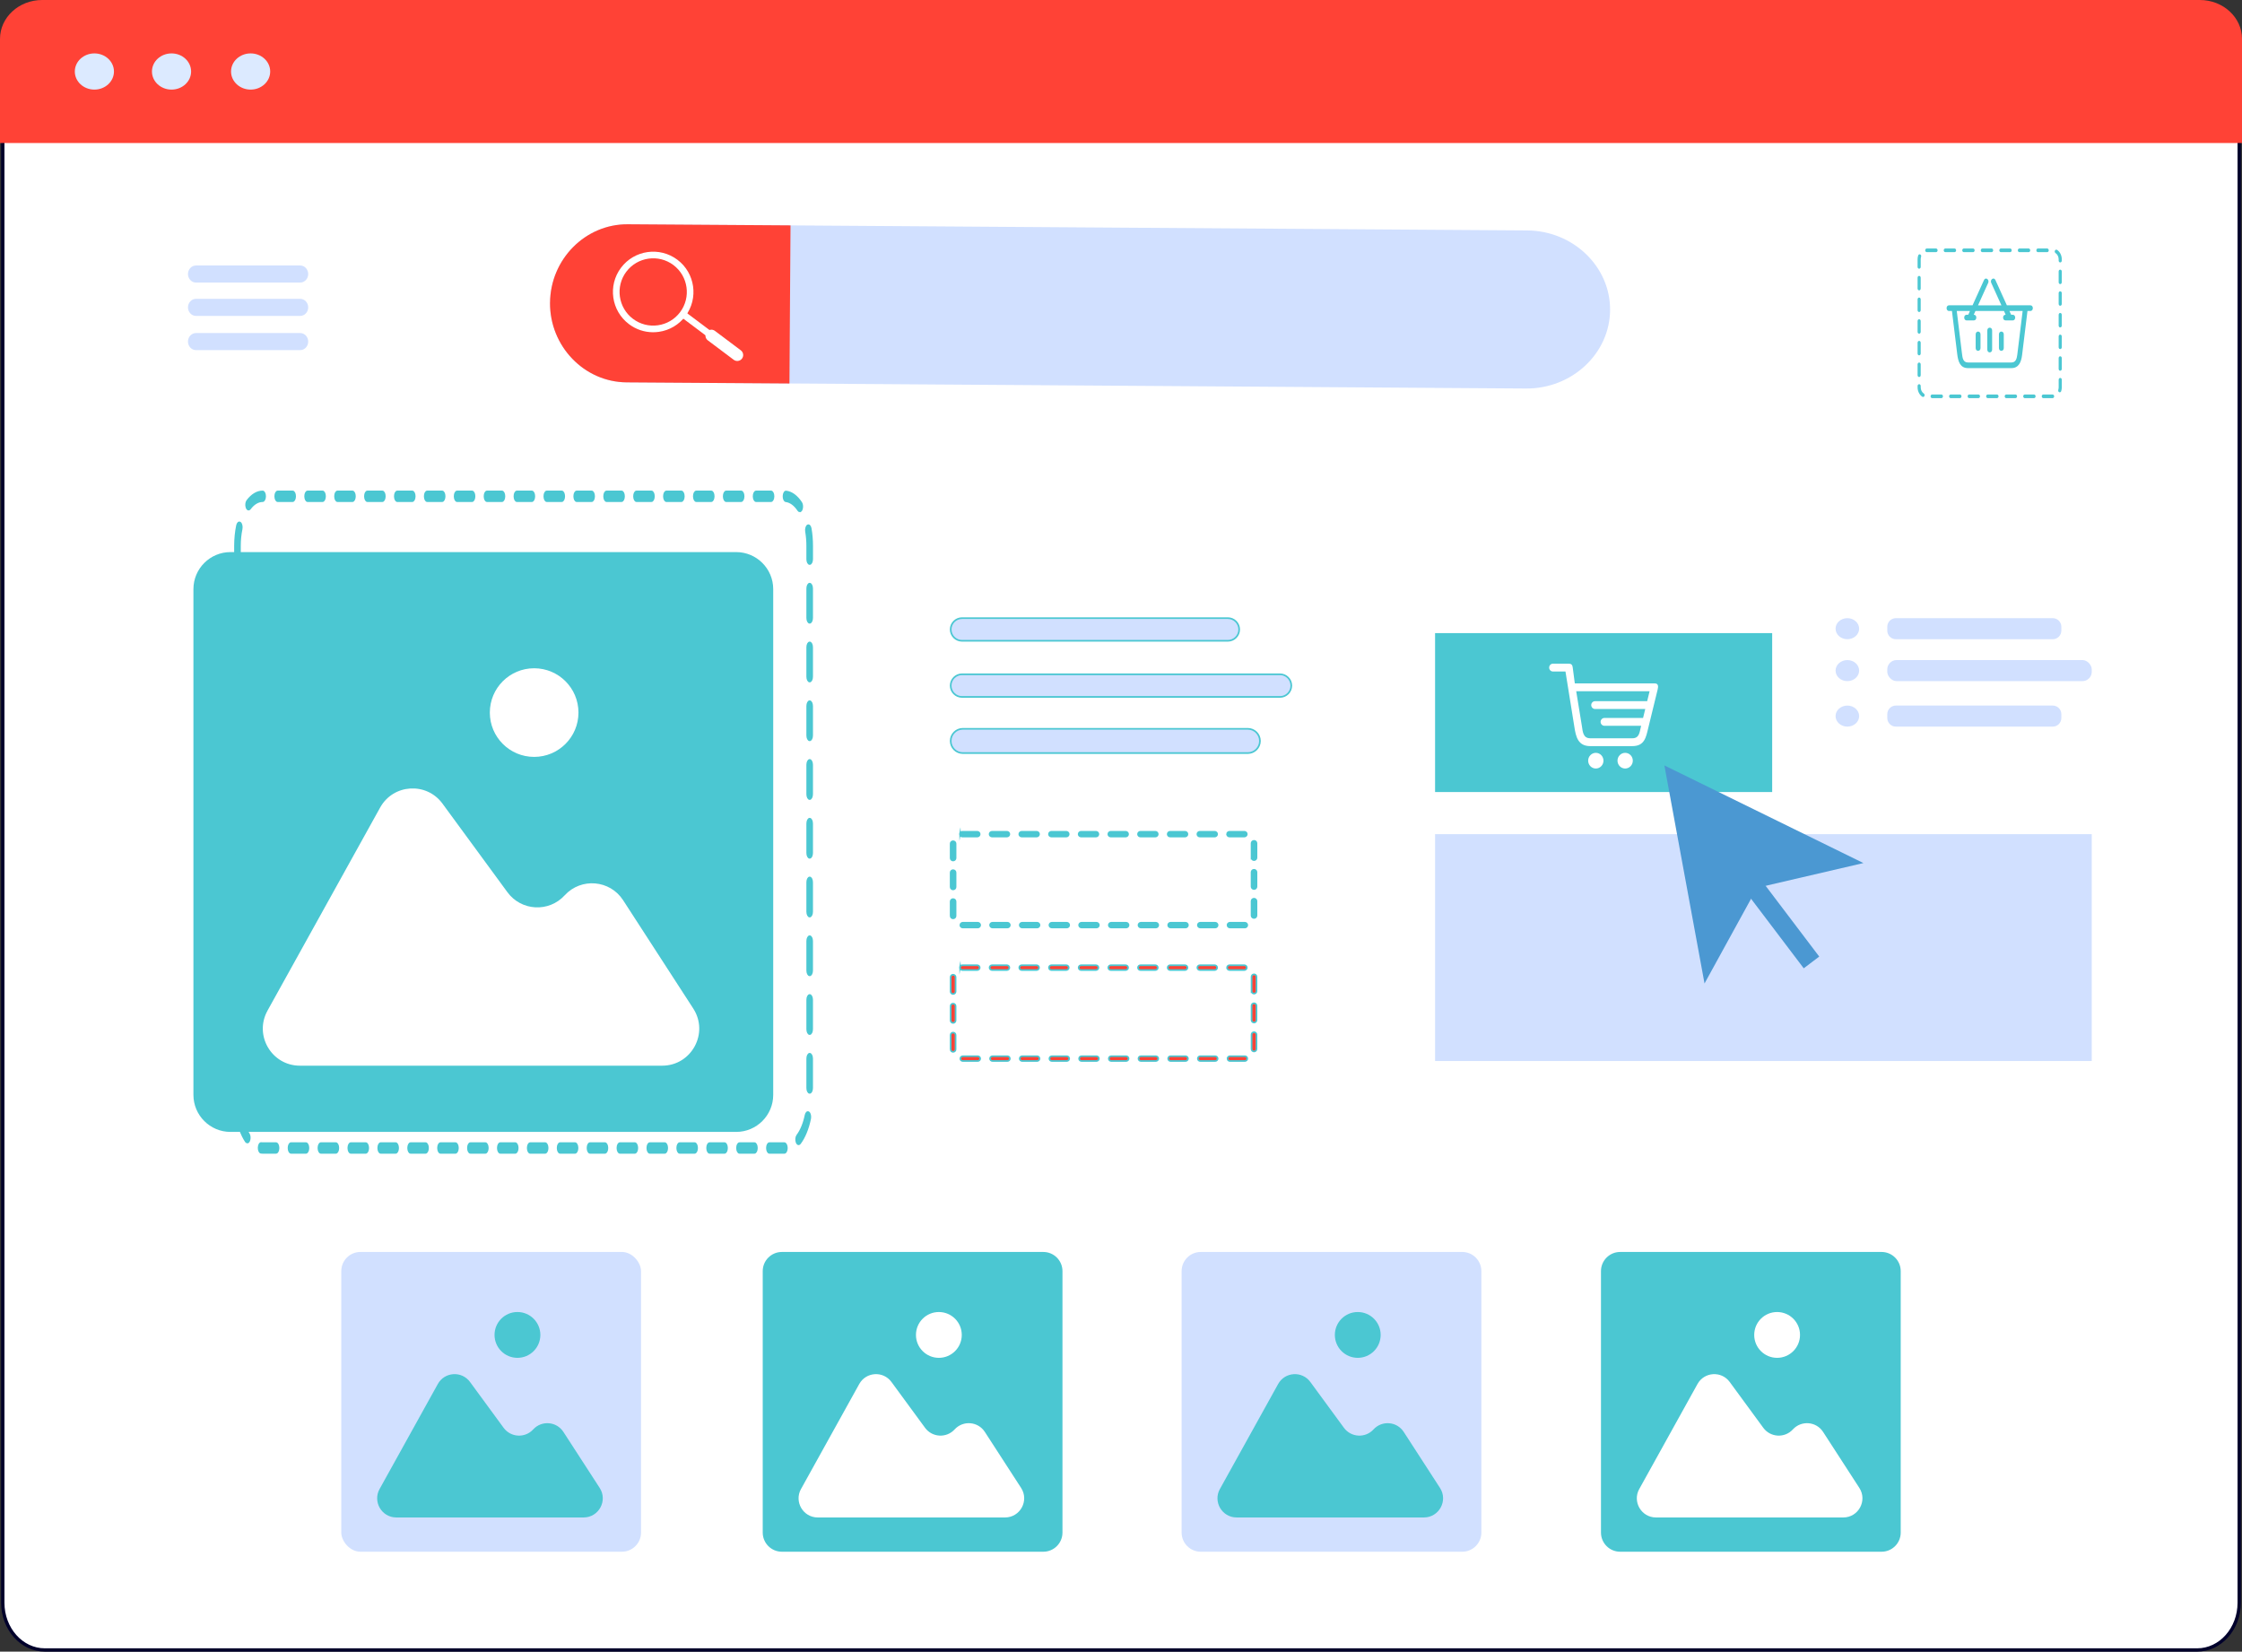 <svg xmlns="http://www.w3.org/2000/svg" id="Calque_2" data-name="Calque 2" viewBox="0 0 1352.77 996.5"><rect x="0" y="0" width="1352.77" height="996.5" fill="#333333" stroke="none"/><defs><style> .cls-1, .cls-2, .cls-3 { fill: #fff; } .cls-4 { fill: #4b98d2; } .cls-2 { stroke: #00002b; stroke-width: 2px; } .cls-2, .cls-5, .cls-6, .cls-7 { stroke-miterlimit: 10; } .cls-3, .cls-8 { fill-rule: evenodd; } .cls-5, .cls-9 { fill: #d1e0ff; } .cls-5, .cls-6, .cls-7 { stroke: #4bc7d2; } .cls-10 { fill: #dceaff; } .cls-6, .cls-11 { fill: #ff4236; } .cls-7, .cls-8, .cls-12 { fill: #4bc7d2; } </style></defs><g id="_Layer_" data-name="&amp;lt;Layer&amp;gt;"><path class="cls-2" d="m1351.09,66.88v900.1c0,15.75-11.37,28.52-25.38,28.52H27.06c-14.02,0-25.38-12.77-25.38-28.52V66.88c0-15.76,11.37-28.52,25.38-28.52h1298.65c14.02,0,25.38,12.76,25.38,28.52Z"></path><g><path class="cls-11" d="m1352.77,23.46v62.82H0V23.46C0,10.5,11.4,0,25.45,0h1301.88c14.05,0,25.45,10.5,25.45,23.46Z"></path><g><path class="cls-10" d="m45.14,43.14c0-6.03,5.29-10.92,11.81-10.92s11.81,4.89,11.81,10.92-5.29,10.92-11.81,10.92-11.81-4.89-11.81-10.92Z"></path><path class="cls-10" d="m91.69,43.14c0-6.03,5.29-10.92,11.81-10.92s11.81,4.89,11.81,10.92-5.29,10.92-11.81,10.92-11.81-4.89-11.81-10.92Z"></path><path class="cls-10" d="m139.41,43.14c0-6.03,5.29-10.92,11.81-10.92s11.81,4.89,11.81,10.92-5.29,10.92-11.81,10.92-11.81-4.89-11.81-10.92Z"></path></g></g><g><path class="cls-9" d="m331.87,182.69c-.09,13.12,5.07,25.07,13.46,33.78,8.38,8.71,19.99,14.14,32.8,14.23l542.67,3.71c27.7.19,50.51-21.12,50.69-47.35.09-13.12-5.49-25.08-14.56-33.78-9.06-8.71-21.62-14.16-35.47-14.25l-542.67-3.71c-25.62-.18-46.72,21.14-46.9,47.37Z"></path><path class="cls-11" d="m331.87,182.69c-.09,13.12,5.07,25.07,13.46,33.78,8.38,8.71,19.99,14.14,32.8,14.23l98.2.67.65-95.38-98.2-.67c-25.62-.18-46.72,21.14-46.9,47.37Z"></path><g><path class="cls-1" d="m379.53,195.58c-10.72-8.05-12.89-23.31-4.84-34.03,8.05-10.72,23.31-12.89,34.03-4.84h0c10.72,8.05,12.89,23.31,4.84,34.03-3.9,5.19-9.59,8.55-16.01,9.47-1.22.17-2.43.25-3.64.25-5.17-.04-10.17-1.71-14.38-4.87Zm26.79-35.67c-8.95-6.72-21.7-4.91-28.43,4.04-6.72,8.95-4.91,21.7,4.04,28.43,4.34,3.26,9.69,4.63,15.05,3.87,5.37-.76,10.12-3.57,13.38-7.91,6.72-8.95,4.91-21.7-4.04-28.43h0Z"></path><rect class="cls-1" x="423.22" y="182.91" width="4" height="33.17" transform="translate(840.09 -20.73) rotate(126.91)"></rect><path class="cls-1" d="m447.7,216.37h0c1.19-1.58.87-3.82-.71-5.01l-15.62-11.73c-1.58-1.19-3.82-.87-5,.71h0c-1.19,1.58-.87,3.82.71,5l15.62,11.73c1.58,1.19,3.82.87,5-.71Z"></path></g></g><g><path class="cls-9" d="m181.15,170.48h-62.92c-2.64,0-4.81-2.32-4.81-5.15h0c0-2.83,2.16-5.15,4.81-5.15h62.92c2.65,0,4.81,2.32,4.81,5.15h0c0,2.83-2.16,5.15-4.81,5.15Z"></path><path class="cls-9" d="m181.15,190.6h-62.92c-2.64,0-4.81-2.32-4.81-5.15h0c0-2.83,2.16-5.15,4.81-5.15h62.92c2.65,0,4.81,2.32,4.81,5.15h0c0,2.83-2.16,5.15-4.81,5.15Z"></path><path class="cls-9" d="m181.15,211.24h-62.92c-2.64,0-4.81-2.32-4.81-5.15h0c0-2.83,2.16-5.15,4.81-5.15h62.92c2.65,0,4.81,2.32,4.81,5.15h0c0,2.83-2.16,5.15-4.81,5.15Z"></path></g><g><path class="cls-12" d="m444.18,682.93H139.07c-12.35,0-22.36-10.01-22.36-22.36v-305.11c0-12.35,10.01-22.36,22.36-22.36h305.11c12.35,0,22.36,10.01,22.36,22.36v305.11c0,12.35-10.01,22.36-22.36,22.36Z"></path><g><path class="cls-1" d="m161.4,609.76l67.98-122.55c7.91-14.26,27.94-15.53,37.59-2.37l39.21,53.48c8.34,11.38,25.01,12.28,34.53,1.87h0c9.88-10.8,27.31-9.35,35.26,2.94l42.31,65.33c9.64,14.88-1.04,34.51-18.77,34.51h-218.55c-17.04,0-27.82-18.3-19.55-33.2Z"></path><path class="cls-1" d="m295.55,429.93c0-14.77,11.97-26.74,26.74-26.74,14.77,0,26.74,11.97,26.74,26.74,0,14.77-11.97,26.74-26.74,26.74-14.77,0-26.74-11.97-26.74-26.74Z"></path></g></g><rect class="cls-9" x="995.56" y="373.6" width="136.87" height="396.22" transform="translate(492.29 1635.71) rotate(-90)"></rect><g><g><rect class="cls-9" x="205.92" y="755.36" width="180.86" height="180.86" rx="11.56" ry="11.56"></rect><g><path class="cls-12" d="m229.03,898.39l35.14-63.36c4.09-7.38,14.45-8.03,19.43-1.23l20.27,27.65c4.31,5.88,12.93,6.35,17.85.97h0c5.11-5.58,14.12-4.83,18.23,1.52l21.88,33.77c4.98,7.69-.54,17.84-9.7,17.84h-112.99c-8.81,0-14.38-9.46-10.11-17.17Z"></path><path class="cls-12" d="m298.39,805.42c0-7.64,6.19-13.83,13.82-13.83s13.83,6.19,13.83,13.83-6.19,13.82-13.83,13.82-13.82-6.19-13.82-13.82Z"></path></g></g><g><path class="cls-12" d="m629.51,936.22h-157.74c-6.38,0-11.56-5.18-11.56-11.56v-157.74c0-6.38,5.18-11.56,11.56-11.56h157.74c6.38,0,11.56,5.18,11.56,11.56v157.74c0,6.38-5.18,11.56-11.56,11.56Z"></path><g><path class="cls-1" d="m483.31,898.39l35.14-63.36c4.09-7.37,14.45-8.03,19.43-1.23l20.27,27.65c4.31,5.88,12.93,6.35,17.85.97h0c5.11-5.58,14.12-4.83,18.23,1.52l21.87,33.77c4.98,7.69-.54,17.84-9.7,17.84h-112.99c-8.81,0-14.38-9.46-10.11-17.17Z"></path><path class="cls-1" d="m552.67,805.42c0-7.64,6.19-13.83,13.82-13.82,7.64,0,13.83,6.19,13.82,13.82,0,7.64-6.19,13.82-13.82,13.82-7.64,0-13.82-6.19-13.82-13.82Z"></path></g></g><g><path class="cls-9" d="m882.26,936.22h-157.74c-6.38,0-11.56-5.18-11.56-11.56v-157.74c0-6.38,5.18-11.56,11.56-11.56h157.74c6.38,0,11.56,5.18,11.56,11.56v157.74c0,6.38-5.18,11.56-11.56,11.56Z"></path><g><path class="cls-12" d="m736.06,898.39l35.14-63.36c4.09-7.37,14.45-8.03,19.43-1.23l20.27,27.65c4.31,5.88,12.93,6.35,17.85.97h0c5.11-5.58,14.12-4.83,18.23,1.52l21.87,33.77c4.98,7.69-.54,17.84-9.7,17.84h-112.99c-8.81,0-14.38-9.46-10.11-17.17Z"></path><path class="cls-12" d="m805.42,805.42c0-7.64,6.19-13.83,13.82-13.82,7.64,0,13.83,6.19,13.82,13.82,0,7.64-6.19,13.82-13.82,13.82-7.64,0-13.82-6.19-13.82-13.82Z"></path></g></g><g><path class="cls-12" d="m1135.29,936.22h-157.74c-6.38,0-11.56-5.18-11.56-11.56v-157.74c0-6.38,5.18-11.56,11.56-11.56h157.74c6.38,0,11.56,5.18,11.56,11.56v157.74c0,6.38-5.18,11.56-11.56,11.56Z"></path><g><path class="cls-1" d="m989.09,898.39l35.14-63.36c4.09-7.37,14.45-8.03,19.43-1.23l20.27,27.65c4.31,5.88,12.93,6.35,17.85.97h0c5.11-5.58,14.12-4.83,18.23,1.52l21.87,33.77c4.98,7.69-.54,17.84-9.7,17.84h-112.99c-8.81,0-14.38-9.46-10.11-17.17Z"></path><path class="cls-1" d="m1058.45,805.42c0-7.64,6.19-13.83,13.82-13.82,7.64,0,13.83,6.19,13.82,13.82,0,7.64-6.19,13.82-13.82,13.82-7.64,0-13.82-6.19-13.82-13.82Z"></path></g></g></g><path class="cls-7" d="m473.32,695.57h-9.08c-.82,0-1.49-1.31-1.49-2.94s.67-2.93,1.49-2.93h9.02c.82,0,1.52,1.31,1.52,2.93s-.64,2.94-1.46,2.94Zm-18.11,0h-9.02c-.82,0-1.49-1.31-1.49-2.94s.67-2.93,1.49-2.93h9.02c.82,0,1.49,1.31,1.49,2.93s-.67,2.94-1.49,2.94Zm-18.04,0h-9.02c-.82,0-1.49-1.31-1.49-2.94s.67-2.93,1.49-2.93h9.02c.82,0,1.49,1.31,1.49,2.93s-.67,2.94-1.49,2.94Zm-18.04,0h-9.02c-.82,0-1.49-1.31-1.49-2.94s.67-2.93,1.49-2.93h9.02c.82,0,1.49,1.31,1.49,2.93s-.67,2.94-1.49,2.94Zm-18.04,0h-9.02c-.82,0-1.49-1.31-1.49-2.94s.67-2.93,1.49-2.93h9.02c.82,0,1.49,1.31,1.49,2.93s-.67,2.94-1.49,2.94Zm-18.04,0h-9.02c-.82,0-1.49-1.31-1.49-2.94s.67-2.93,1.49-2.93h9.02c.82,0,1.49,1.31,1.49,2.93s-.67,2.94-1.49,2.94Zm-18.04,0h-9.02c-.82,0-1.49-1.31-1.49-2.94s.67-2.93,1.49-2.93h9.02c.82,0,1.49,1.31,1.49,2.93s-.67,2.94-1.49,2.94Zm-18.04,0h-9.02c-.82,0-1.49-1.31-1.49-2.94s.67-2.93,1.49-2.93h9.02c.82,0,1.49,1.31,1.49,2.93s-.67,2.94-1.49,2.94Zm-18.04,0h-9.02c-.82,0-1.49-1.31-1.49-2.94s.67-2.93,1.49-2.93h9.02c.82,0,1.49,1.31,1.49,2.93s-.67,2.94-1.49,2.94Zm-18.04,0h-9.02c-.82,0-1.49-1.31-1.49-2.94s.67-2.93,1.49-2.93h9.02c.82,0,1.49,1.31,1.49,2.93s-.67,2.94-1.49,2.94Zm-18.04,0h-9.02c-.82,0-1.49-1.31-1.49-2.94s.67-2.93,1.49-2.93h9.02c.82,0,1.49,1.31,1.49,2.93s-.67,2.94-1.49,2.94Zm-18.04,0h-9.02c-.82,0-1.49-1.31-1.49-2.94s.67-2.93,1.49-2.93h9.02c.82,0,1.49,1.31,1.49,2.93s-.67,2.94-1.49,2.94Zm-18.04,0h-9.02c-.82,0-1.49-1.31-1.49-2.94s.67-2.93,1.49-2.93h9.02c.82,0,1.49,1.31,1.49,2.93s-.67,2.94-1.49,2.94Zm-18.04,0h-9.02c-.82,0-1.49-1.31-1.49-2.94s.67-2.93,1.49-2.93h9.02c.82,0,1.49,1.31,1.49,2.93s-.67,2.94-1.49,2.94Zm-18.04,0h-9.02c-.82,0-1.49-1.31-1.49-2.94s.67-2.93,1.49-2.93h9.02c.82,0,1.49,1.31,1.49,2.93s-.67,2.94-1.49,2.94Zm-18.04,0h-9.02c-.82,0-1.49-1.31-1.49-2.94s.67-2.93,1.49-2.93h9.02c.82,0,1.49,1.31,1.49,2.93s-.67,2.94-1.49,2.94Zm-18.04,0h-9.02c-.82,0-1.49-1.31-1.49-2.94s.67-2.93,1.49-2.93h9.02c.82,0,1.49,1.31,1.49,2.93s-.67,2.94-1.49,2.94Zm-18.04,0h-8.04c-.36,0-.72-.02-1.07-.07-.82-.1-1.45-1.5-1.4-3.11.05-1.62.76-2.87,1.59-2.74.29.04.59.05.88.05h8.04c.82,0,1.49,1.31,1.49,2.93s-.67,2.94-1.49,2.94Zm315.3-5.16c-.48,0-.95-.45-1.24-1.28-.46-1.34-.29-3.17.4-4.08,2.27-3.04,4.02-7.28,5.04-12.26.31-1.5,1.18-2.22,1.94-1.63.76.61,1.13,2.32.83,3.82-1.25,6.07-3.37,11.23-6.13,14.92-.26.34-.55.51-.84.51Zm-332.64-1.06c-.32,0-.64-.2-.91-.61-2.65-4.01-4.61-9.41-5.66-15.62-.26-1.54.16-3.2.94-3.71.78-.51,1.63.32,1.89,1.85.87,5.1,2.48,9.53,4.65,12.83.65.99.77,2.83.27,4.11-.29.75-.74,1.14-1.18,1.14Zm339.32-29.98c-.82,0-1.49-1.31-1.49-2.93v-17.73c0-1.62.67-2.94,1.49-2.94s1.49,1.31,1.49,2.94v17.73c0,1.62-.67,2.93-1.49,2.93Zm-345.26-1.8c-.82,0-1.49-1.31-1.49-2.94v-17.73c0-1.62.67-2.93,1.49-2.93s1.49,1.31,1.49,2.93v17.73c0,1.62-.67,2.94-1.49,2.94Zm345.26-33.66c-.82,0-1.49-1.31-1.49-2.94v-17.73c0-1.62.67-2.93,1.49-2.93s1.49,1.31,1.49,2.93v17.73c0,1.62-.67,2.94-1.49,2.94Zm-345.26-1.8c-.82,0-1.49-1.31-1.49-2.93v-17.73c0-1.62.67-2.94,1.49-2.94s1.49,1.31,1.49,2.94v17.73c0,1.62-.67,2.93-1.49,2.93Zm345.26-33.65c-.82,0-1.49-1.31-1.49-2.93v-17.73c0-1.62.67-2.94,1.49-2.94s1.49,1.31,1.49,2.94v17.73c0,1.62-.67,2.93-1.49,2.93Zm-345.26-1.8c-.82,0-1.49-1.31-1.49-2.94v-17.73c0-1.62.67-2.93,1.49-2.93s1.49,1.31,1.49,2.93v17.73c0,1.62-.67,2.94-1.49,2.94Zm345.26-33.65c-.82,0-1.49-1.31-1.49-2.94v-17.73c0-1.62.67-2.93,1.49-2.93s1.49,1.31,1.49,2.93v17.73c0,1.62-.67,2.94-1.49,2.94Zm-345.26-1.8c-.82,0-1.49-1.31-1.49-2.93v-17.73c0-1.62.67-2.94,1.49-2.94s1.49,1.31,1.49,2.94v17.73c0,1.62-.67,2.93-1.49,2.93Zm345.26-33.65c-.82,0-1.49-1.31-1.49-2.93v-17.73c0-1.62.67-2.94,1.49-2.94s1.49,1.31,1.49,2.94v17.73c0,1.62-.67,2.93-1.49,2.93Zm-345.26-1.8c-.82,0-1.49-1.31-1.49-2.94v-17.73c0-1.62.67-2.93,1.49-2.93s1.49,1.31,1.49,2.93v17.73c0,1.62-.67,2.94-1.49,2.94Zm345.26-33.65c-.82,0-1.49-1.31-1.49-2.94v-17.73c0-1.62.67-2.94,1.49-2.94s1.49,1.31,1.49,2.94v17.73c0,1.62-.67,2.94-1.49,2.94Zm-345.26-1.8c-.82,0-1.49-1.31-1.49-2.93v-17.73c0-1.62.67-2.93,1.49-2.93s1.49,1.31,1.49,2.93v17.73c0,1.62-.67,2.93-1.49,2.93Zm345.26-33.65c-.82,0-1.49-1.31-1.49-2.93v-17.73c0-1.62.67-2.93,1.49-2.93s1.49,1.31,1.49,2.93v17.73c0,1.62-.67,2.93-1.49,2.93Zm-345.26-1.8c-.82,0-1.49-1.31-1.49-2.94v-17.73c0-1.62.67-2.94,1.49-2.94s1.49,1.31,1.49,2.94v17.73c0,1.62-.67,2.94-1.49,2.94Zm345.26-33.65c-.82,0-1.49-1.31-1.49-2.94v-17.73c0-1.62.67-2.93,1.49-2.93s1.49,1.31,1.49,2.93v17.73c0,1.62-.67,2.94-1.49,2.94Zm-345.26-1.8c-.82,0-1.49-1.31-1.49-2.94v-17.73c0-1.62.67-2.93,1.49-2.93s1.49,1.31,1.49,2.93v17.73c0,1.62-.67,2.94-1.49,2.94Zm345.26-33.65c-.82,0-1.49-1.31-1.49-2.94v-17.73c0-1.62.67-2.93,1.49-2.93s1.49,1.31,1.49,2.93v17.73c0,1.62-.67,2.94-1.49,2.94Zm-345.26-1.8c-.82,0-1.49-1.31-1.49-2.94v-17.73c0-1.62.67-2.93,1.49-2.93s1.49,1.31,1.49,2.93v17.73c0,1.62-.67,2.94-1.49,2.94Zm345.26-33.65c-.82,0-1.49-1.31-1.49-2.93v-8c0-2.95-.24-5.85-.71-8.62-.26-1.54.16-3.2.94-3.72.78-.52,1.63.31,1.89,1.85.58,3.37.87,6.9.87,10.49v8c0,1.62-.67,2.93-1.49,2.93Zm-345.26-1.8c-.82,0-1.49-1.31-1.49-2.94v-6.2c0-4.27.41-8.42,1.22-12.35.31-1.5,1.18-2.23,1.95-1.62.76.61,1.13,2.32.82,3.82-.66,3.22-1,6.64-1,10.14v6.2c0,1.62-.67,2.94-1.49,2.94Zm339.29-29.96c-.32,0-.64-.2-.91-.61-2.17-3.28-4.77-5.19-7.5-5.52-.82-.1-1.45-1.49-1.4-3.11.05-1.62.77-2.87,1.58-2.75,3.33.4,6.49,2.73,9.14,6.72.65.99.78,2.83.28,4.12-.29.75-.74,1.15-1.19,1.15Zm-332.58-1.05c-.48,0-.95-.45-1.24-1.29-.46-1.34-.28-3.17.4-4.07,2.76-3.67,5.99-5.62,9.33-5.63h0c.82,0,1.49,1.31,1.49,2.93,0,1.62-.67,2.94-1.49,2.94-2.75.01-5.4,1.61-7.66,4.62-.26.34-.55.5-.84.5Zm315.24-5.12h-9.02c-.82,0-1.49-1.31-1.49-2.94s.67-2.93,1.49-2.93h9.02c.82,0,1.49,1.31,1.49,2.93s-.67,2.94-1.49,2.94Zm-18.04,0h-9.02c-.82,0-1.49-1.31-1.49-2.94s.67-2.93,1.49-2.93h9.02c.82,0,1.49,1.31,1.49,2.93s-.67,2.94-1.49,2.94Zm-18.04,0h-9.02c-.82,0-1.49-1.31-1.49-2.94s.67-2.93,1.49-2.93h9.02c.82,0,1.49,1.31,1.49,2.93s-.67,2.94-1.49,2.94Zm-18.04,0h-9.02c-.82,0-1.49-1.31-1.49-2.94s.67-2.93,1.49-2.93h9.02c.82,0,1.49,1.31,1.49,2.93s-.67,2.94-1.49,2.94Zm-18.04,0h-9.02c-.82,0-1.49-1.31-1.49-2.94s.67-2.93,1.49-2.93h9.02c.82,0,1.49,1.31,1.49,2.93s-.67,2.94-1.49,2.94Zm-18.04,0h-9.02c-.82,0-1.49-1.31-1.49-2.94s.67-2.93,1.49-2.93h9.02c.82,0,1.49,1.31,1.49,2.93s-.67,2.94-1.49,2.94Zm-18.04,0h-9.02c-.82,0-1.49-1.31-1.49-2.94s.67-2.93,1.49-2.93h9.02c.82,0,1.49,1.31,1.49,2.93s-.67,2.94-1.49,2.94Zm-18.04,0h-9.02c-.82,0-1.49-1.31-1.49-2.94s.67-2.93,1.49-2.93h9.02c.82,0,1.49,1.31,1.49,2.93s-.67,2.94-1.49,2.94Zm-18.04,0h-9.02c-.82,0-1.49-1.31-1.49-2.94s.67-2.93,1.49-2.93h9.02c.82,0,1.49,1.31,1.49,2.93s-.67,2.94-1.49,2.94Zm-18.04,0h-9.02c-.82,0-1.49-1.31-1.49-2.94s.67-2.93,1.49-2.93h9.02c.82,0,1.49,1.31,1.49,2.93s-.67,2.94-1.49,2.94Zm-18.04,0h-9.02c-.82,0-1.49-1.31-1.49-2.94s.67-2.93,1.49-2.93h9.02c.82,0,1.49,1.31,1.49,2.93s-.67,2.94-1.49,2.94Zm-18.04,0h-9.02c-.82,0-1.49-1.31-1.49-2.94s.67-2.93,1.49-2.93h9.02c.82,0,1.49,1.31,1.49,2.93s-.67,2.94-1.49,2.94Zm-18.04,0h-9.02c-.82,0-1.49-1.31-1.49-2.94s.67-2.93,1.49-2.93h9.02c.82,0,1.49,1.31,1.49,2.93s-.67,2.94-1.49,2.94Zm-18.04,0h-9.02c-.82,0-1.49-1.31-1.49-2.94s.67-2.93,1.49-2.93h9.02c.82,0,1.49,1.31,1.49,2.93s-.67,2.94-1.49,2.94Zm-18.04,0h-9.02c-.82,0-1.49-1.31-1.49-2.94s.67-2.93,1.49-2.93h9.02c.82,0,1.49,1.31,1.49,2.93s-.67,2.94-1.49,2.94Zm-18.04,0h-9.02c-.82,0-1.49-1.31-1.49-2.94s.67-2.93,1.49-2.93h9.02c.82,0,1.49,1.31,1.49,2.93s-.67,2.94-1.49,2.94Zm-18.04,0h-9.02c-.82,0-1.49-1.31-1.49-2.94s.67-2.93,1.49-2.93h9.02c.82,0,1.49,1.31,1.49,2.93s-.67,2.94-1.49,2.94Z"></path><path class="cls-5" d="m580.45,386.61h160.42c3.76,0,6.83-3.07,6.83-6.83h0c0-3.76-3.07-6.83-6.83-6.83h-160.42c-3.76,0-6.83,3.07-6.83,6.83h0c0,3.75,3.07,6.83,6.83,6.83Z"></path><path class="cls-5" d="m580.94,454.36h171.96c4.03,0,7.32-3.29,7.32-7.32h0c0-4.03-3.29-7.32-7.32-7.32h-171.96c-4.03,0-7.32,3.29-7.32,7.32h0c0,4.03,3.29,7.32,7.32,7.32Z"></path><path class="cls-5" d="m580.45,420.49h191.87c3.76,0,6.83-3.07,6.83-6.83h0c0-3.76-3.07-6.83-6.83-6.83h-191.87c-3.76,0-6.83,3.07-6.83,6.83h0c0,3.76,3.07,6.83,6.83,6.83Z"></path><path class="cls-7" d="m579.45,558.16c0-.8.7-1.44,1.52-1.44h8.96c.82,0,1.48.65,1.48,1.44s-.66,1.44-1.48,1.44h-9.02c-.82,0-1.45-.65-1.45-1.44Zm17.94,0c0-.8.66-1.44,1.48-1.44h8.96c.82,0,1.48.65,1.48,1.44s-.66,1.44-1.48,1.44h-8.96c-.82,0-1.48-.65-1.48-1.44Zm17.91,0c0-.8.66-1.44,1.48-1.44h8.96c.82,0,1.48.65,1.48,1.44s-.66,1.44-1.48,1.44h-8.96c-.82,0-1.48-.65-1.48-1.44Zm17.91,0c0-.8.66-1.44,1.48-1.44h8.96c.82,0,1.48.65,1.48,1.44s-.66,1.44-1.48,1.44h-8.96c-.82,0-1.48-.65-1.48-1.44Zm17.91,0c0-.8.66-1.44,1.48-1.44h8.96c.82,0,1.48.65,1.48,1.44s-.66,1.44-1.48,1.44h-8.96c-.82,0-1.48-.65-1.48-1.44Zm17.91,0c0-.8.66-1.44,1.48-1.44h8.96c.82,0,1.48.65,1.48,1.44s-.66,1.44-1.48,1.44h-8.96c-.82,0-1.48-.65-1.48-1.44Zm17.91,0c0-.8.66-1.44,1.48-1.44h8.96c.82,0,1.48.65,1.48,1.44s-.66,1.44-1.48,1.44h-8.96c-.82,0-1.48-.65-1.48-1.44Zm17.91,0c0-.8.66-1.44,1.48-1.44h8.96c.82,0,1.48.65,1.48,1.44s-.66,1.44-1.48,1.44h-8.96c-.82,0-1.48-.65-1.48-1.44Zm17.91,0c0-.8.66-1.44,1.48-1.44h8.96c.82,0,1.48.65,1.48,1.44s-.66,1.44-1.48,1.44h-8.96c-.82,0-1.48-.65-1.48-1.44Zm17.91,0c0-.8.66-1.44,1.48-1.44h8.65c.08,0,.16,0,.23,0,.85-.02,1.51.58,1.55,1.37.04.8-.59,1.47-1.41,1.51-.13,0-.25,0-.38,0h-8.65c-.82,0-1.48-.65-1.48-1.44Zm-167.06-5.48v-8.77c0-.8.66-1.44,1.48-1.44s1.48.65,1.48,1.44v8.54s0,.14,0,.14c.03.8-.62,1.46-1.43,1.49h-.05c-.8,0-1.46-.62-1.48-1.4Zm181.57-.28v-8.73c0-.8.66-1.44,1.48-1.44s1.48.65,1.48,1.44v8.73c0,.8-.66,1.44-1.48,1.44s-1.48-.65-1.48-1.44Zm-181.57-17.22v-8.73c0-.8.66-1.44,1.48-1.44s1.48.65,1.48,1.44v8.73c0,.8-.66,1.44-1.48,1.44s-1.48-.65-1.48-1.44Zm181.57-.23v-8.73c0-.8.66-1.44,1.48-1.44s1.48.65,1.48,1.44v8.73c0,.8-.66,1.44-1.48,1.44s-1.48-.65-1.48-1.44Zm-181.57-17.22v-8.73c0-.8.66-1.44,1.48-1.44s1.48.65,1.48,1.44v8.73c0,.8-.66,1.44-1.48,1.44s-1.48-.65-1.48-1.44Zm181.57-.23v-8.51s0-.16,0-.16c-.03-.8.6-1.47,1.42-1.5.85-.04,1.51.59,1.54,1.38,0,.09,0,.18,0,.28v8.51c0,.8-.66,1.44-1.48,1.44s-1.48-.65-1.48-1.44Zm-175.98-14.15c-.04-.8.6-1.47,1.42-1.51.11,0,.23,0,.34,0h8.68c.82,0,1.48.65,1.48,1.44,0,.8-.66,1.44-1.48,1.44h-8.68s-.21,0-.21,0c-.02,0-.04,0-.07,0-.79,0-1.45-.61-1.48-1.38Zm17.91-.07c0-.8.66-1.44,1.48-1.44h8.96c.82,0,1.48.65,1.48,1.44s-.66,1.44-1.48,1.44h-8.96c-.82,0-1.48-.65-1.48-1.44Zm17.91,0c0-.8.66-1.44,1.48-1.44h8.96c.82,0,1.48.65,1.48,1.44s-.66,1.44-1.48,1.44h-8.96c-.82,0-1.48-.65-1.48-1.44Zm17.91,0c0-.8.66-1.44,1.48-1.44h8.96c.82,0,1.48.65,1.48,1.44s-.66,1.44-1.48,1.44h-8.96c-.82,0-1.48-.65-1.48-1.44Zm17.91,0c0-.8.66-1.44,1.48-1.44h8.96c.82,0,1.48.65,1.48,1.44s-.66,1.44-1.48,1.44h-8.96c-.82,0-1.48-.65-1.48-1.44Zm17.91,0c0-.8.66-1.44,1.48-1.44h8.96c.82,0,1.48.65,1.48,1.44s-.66,1.44-1.48,1.44h-8.96c-.82,0-1.48-.65-1.48-1.44Zm17.91,0c0-.8.66-1.44,1.48-1.44h8.96c.82,0,1.48.65,1.48,1.44s-.66,1.44-1.48,1.44h-8.96c-.82,0-1.48-.65-1.48-1.44Zm17.91,0c0-.8.66-1.44,1.48-1.44h8.96c.82,0,1.48.65,1.48,1.44s-.66,1.44-1.48,1.44h-8.96c-.82,0-1.48-.65-1.48-1.44Zm17.91,0c0-.8.66-1.44,1.48-1.44h8.96c.82,0,1.48.65,1.48,1.44s-.66,1.44-1.48,1.44h-8.96c-.82,0-1.48-.65-1.48-1.44Zm17.91,0c0-.8.66-1.44,1.48-1.44h8.96c.82,0,1.47.65,1.47,1.44s-.68,1.44-1.5,1.44h-8.92c-.82,0-1.48-.65-1.48-1.44Z"></path><path class="cls-6" d="m579.45,638.7c0-.8.7-1.44,1.52-1.44h8.96c.82,0,1.48.65,1.48,1.44,0,.8-.66,1.44-1.48,1.44h-9.02c-.82,0-1.45-.65-1.45-1.44Zm17.94,0c0-.8.66-1.44,1.48-1.44h8.96c.82,0,1.48.65,1.48,1.44s-.66,1.44-1.48,1.44h-8.96c-.82,0-1.48-.65-1.48-1.44Zm17.91,0c0-.8.66-1.44,1.48-1.44h8.96c.82,0,1.48.65,1.48,1.44,0,.8-.66,1.44-1.48,1.44h-8.96c-.82,0-1.48-.65-1.48-1.44Zm17.91,0c0-.8.66-1.44,1.48-1.44h8.96c.82,0,1.48.65,1.48,1.44s-.66,1.44-1.48,1.44h-8.96c-.82,0-1.48-.65-1.48-1.44Zm17.91,0c0-.8.66-1.44,1.48-1.44h8.96c.82,0,1.48.65,1.48,1.44s-.66,1.44-1.48,1.44h-8.96c-.82,0-1.48-.65-1.48-1.44Zm17.91,0c0-.8.66-1.44,1.48-1.44h8.96c.82,0,1.48.65,1.48,1.44s-.66,1.44-1.48,1.44h-8.96c-.82,0-1.48-.65-1.48-1.44Zm17.91,0c0-.8.66-1.44,1.48-1.44h8.96c.82,0,1.48.65,1.48,1.44s-.66,1.44-1.48,1.44h-8.96c-.82,0-1.48-.65-1.48-1.44Zm17.91,0c0-.8.66-1.44,1.48-1.44h8.96c.82,0,1.48.65,1.48,1.44s-.66,1.44-1.48,1.44h-8.96c-.82,0-1.48-.65-1.48-1.44Zm17.91,0c0-.8.66-1.44,1.48-1.44h8.96c.82,0,1.48.65,1.48,1.44s-.66,1.44-1.48,1.44h-8.96c-.82,0-1.48-.65-1.48-1.44Zm17.91,0c0-.8.66-1.44,1.48-1.44h8.65c.08,0,.16,0,.23,0,.85-.05,1.51.58,1.55,1.37.04.8-.59,1.47-1.41,1.51-.13,0-.25,0-.38,0h-8.65c-.82,0-1.48-.65-1.48-1.44Zm-167.06-5.48v-8.77c0-.8.66-1.44,1.48-1.44s1.48.65,1.48,1.44v8.54s0,.14,0,.14c.03.8-.62,1.46-1.43,1.49h-.05c-.8,0-1.46-.62-1.48-1.4Zm181.57-.28v-8.73c0-.8.66-1.44,1.48-1.44s1.48.65,1.48,1.44v8.73c0,.8-.66,1.44-1.48,1.44s-1.48-.65-1.48-1.44Zm-181.57-17.22v-8.73c0-.8.66-1.44,1.48-1.44s1.48.65,1.48,1.44v8.73c0,.8-.66,1.44-1.48,1.44s-1.48-.65-1.48-1.44Zm181.57-.23v-8.73c0-.8.66-1.44,1.48-1.44s1.48.65,1.48,1.44v8.73c0,.8-.66,1.44-1.48,1.44s-1.48-.65-1.48-1.44Zm-181.57-17.22v-8.73c0-.8.66-1.44,1.48-1.44s1.48.65,1.48,1.44v8.73c0,.8-.66,1.44-1.48,1.44s-1.48-.65-1.48-1.44Zm181.57-.23v-8.51s0-.16,0-.16c-.03-.8.6-1.47,1.42-1.5.85-.04,1.51.59,1.54,1.38,0,.09,0,.18,0,.28v8.51c0,.8-.66,1.44-1.48,1.44s-1.48-.65-1.48-1.44Zm-175.98-14.15c-.04-.8.6-1.47,1.42-1.51.11,0,.23,0,.34,0h8.68c.82,0,1.48.65,1.48,1.44s-.66,1.44-1.48,1.44h-8.68s-.21,0-.21,0c-.02,0-.04,0-.07,0-.79,0-1.45-.61-1.48-1.38Zm17.91-.07c0-.8.66-1.44,1.48-1.44h8.96c.82,0,1.48.65,1.48,1.44s-.66,1.44-1.48,1.44h-8.96c-.82,0-1.48-.65-1.48-1.44Zm17.91,0c0-.8.66-1.44,1.48-1.44h8.96c.82,0,1.48.65,1.48,1.44s-.66,1.44-1.48,1.44h-8.96c-.82,0-1.48-.65-1.48-1.44Zm17.91,0c0-.8.66-1.44,1.48-1.44h8.96c.82,0,1.48.65,1.48,1.44s-.66,1.44-1.48,1.44h-8.96c-.82,0-1.48-.65-1.48-1.44Zm17.91,0c0-.8.66-1.44,1.48-1.44h8.96c.82,0,1.48.65,1.48,1.44s-.66,1.44-1.48,1.44h-8.96c-.82,0-1.48-.65-1.48-1.44Zm17.91,0c0-.8.66-1.44,1.48-1.44h8.96c.82,0,1.48.65,1.48,1.44s-.66,1.44-1.48,1.44h-8.96c-.82,0-1.48-.65-1.48-1.44Zm17.91,0c0-.8.66-1.44,1.48-1.44h8.96c.82,0,1.48.65,1.48,1.44,0,.8-.66,1.44-1.48,1.44h-8.96c-.82,0-1.48-.65-1.48-1.44Zm17.91,0c0-.8.66-1.44,1.48-1.44h8.96c.82,0,1.48.65,1.48,1.44s-.66,1.44-1.48,1.44h-8.96c-.82,0-1.48-.65-1.48-1.44Zm17.91,0c0-.8.66-1.44,1.48-1.44h8.96c.82,0,1.48.65,1.48,1.44s-.66,1.44-1.48,1.44h-8.96c-.82,0-1.48-.65-1.48-1.44Zm17.91,0c0-.8.66-1.44,1.48-1.44h8.96c.82,0,1.47.65,1.47,1.44s-.68,1.44-1.5,1.44h-8.92c-.82,0-1.48-.65-1.48-1.44Z"></path><path class="cls-12" d="m1238.5,240.21h-5.62c-.52,0-.94-.49-.94-1.1s.42-1.1.94-1.1h5.59c.52,0,.96.49.96,1.1s-.41,1.1-.93,1.1Zm-11.21,0h-5.59c-.52,0-.94-.49-.94-1.1s.42-1.1.94-1.1h5.59c.52,0,.94.49.94,1.1s-.42,1.1-.94,1.1Zm-11.18,0h-5.59c-.52,0-.94-.49-.94-1.1s.42-1.1.94-1.1h5.59c.52,0,.94.49.94,1.1s-.42,1.1-.94,1.1Zm-11.18,0h-5.59c-.52,0-.94-.49-.94-1.1s.42-1.1.94-1.1h5.59c.52,0,.94.49.94,1.1s-.42,1.1-.94,1.1Zm-11.18,0h-5.59c-.52,0-.94-.49-.94-1.1s.42-1.1.94-1.1h5.59c.52,0,.94.49.94,1.1s-.42,1.1-.94,1.1Zm-11.18,0h-5.59c-.52,0-.94-.49-.94-1.1s.42-1.1.94-1.1h5.59c.52,0,.94.49.94,1.1s-.42,1.1-.94,1.1Zm-11.18,0h-5.59c-.52,0-.94-.49-.94-1.1s.42-1.1.94-1.1h5.59c.52,0,.94.49.94,1.1s-.42,1.1-.94,1.1Zm-11.07-.7c-.16,0-.32-.05-.46-.14-1.75-1.16-2.83-3.34-2.83-5.68v-.8c0-.61.42-1.1.94-1.1s.94.49.94,1.1v.8c0,1.55.72,3,1.88,3.76.45.3.61.97.36,1.5-.17.36-.49.56-.82.56Zm82.47-2.81c-.11,0-.22-.02-.33-.07-.49-.21-.73-.85-.55-1.42.16-.49.24-1,.24-1.52v-4.58c0-.61.42-1.1.94-1.1s.94.49.94,1.1v4.58c0,.79-.12,1.56-.36,2.3-.14.44-.5.71-.88.71Zm-84.83-9.24c-.52,0-.94-.49-.94-1.1v-6.53c0-.61.42-1.1.94-1.1s.94.49.94,1.1v6.53c0,.61-.42,1.1-.94,1.1Zm85.12-3.78c-.52,0-.94-.49-.94-1.1v-6.53c0-.61.42-1.1.94-1.1s.94.49.94,1.1v6.53c0,.61-.42,1.1-.94,1.1Zm-85.12-9.29c-.52,0-.94-.49-.94-1.1v-6.53c0-.61.42-1.1.94-1.1s.94.49.94,1.1v6.53c0,.61-.42,1.1-.94,1.1Zm85.12-3.78c-.52,0-.94-.49-.94-1.1v-6.53c0-.61.42-1.1.94-1.1s.94.49.94,1.1v6.53c0,.61-.42,1.1-.94,1.1Zm-85.12-9.29c-.52,0-.94-.49-.94-1.1v-6.53c0-.61.42-1.1.94-1.1s.94.49.94,1.1v6.53c0,.61-.42,1.1-.94,1.1Zm85.12-3.78c-.52,0-.94-.49-.94-1.1v-6.53c0-.61.42-1.1.94-1.1s.94.49.94,1.1v6.53c0,.61-.42,1.1-.94,1.1Zm-85.12-9.29c-.52,0-.94-.49-.94-1.1v-6.53c0-.61.42-1.1.94-1.1s.94.49.94,1.1v6.53c0,.61-.42,1.1-.94,1.1Zm85.12-3.78c-.52,0-.94-.49-.94-1.1v-6.53c0-.61.42-1.1.94-1.1s.94.49.94,1.1v6.53c0,.61-.42,1.1-.94,1.1Zm-85.12-9.29c-.52,0-.94-.49-.94-1.1v-6.53c0-.61.42-1.1.94-1.1s.94.49.94,1.1v6.53c0,.61-.42,1.1-.94,1.1Zm85.12-3.78c-.52,0-.94-.49-.94-1.1v-6.53c0-.61.42-1.1.94-1.1s.94.49.94,1.1v6.53c0,.61-.42,1.1-.94,1.1Zm-85.12-9.29c-.52,0-.94-.49-.94-1.1v-4.56c0-.8.12-1.58.36-2.32.19-.57.73-.86,1.22-.64.49.22.73.85.55,1.42-.16.49-.24,1.01-.24,1.54v4.56c0,.61-.42,1.1-.94,1.1Zm85.12-3.78c-.52,0-.94-.49-.94-1.1v-.78c0-1.56-.72-3.01-1.89-3.77-.45-.3-.62-.97-.36-1.5.26-.53.83-.72,1.29-.42,1.76,1.16,2.85,3.34,2.85,5.69v.78c0,.61-.42,1.1-.94,1.1Zm-7.86-6.21h-5.59c-.52,0-.94-.49-.94-1.1s.42-1.1.94-1.1h5.59c.52,0,.94.49.94,1.1s-.42,1.1-.94,1.1Zm-11.18,0h-5.59c-.52,0-.94-.49-.94-1.1s.42-1.1.94-1.1h5.59c.52,0,.94.49.94,1.1s-.42,1.1-.94,1.1Zm-11.18,0h-5.59c-.52,0-.94-.49-.94-1.1s.42-1.1.94-1.1h5.59c.52,0,.94.49.94,1.1s-.42,1.1-.94,1.1Zm-11.18,0h-5.59c-.52,0-.94-.49-.94-1.1s.42-1.1.94-1.1h5.59c.52,0,.94.49.94,1.1s-.42,1.1-.94,1.1Zm-11.18,0h-5.59c-.52,0-.94-.49-.94-1.1s.42-1.1.94-1.1h5.59c.52,0,.94.49.94,1.1s-.42,1.1-.94,1.1Zm-11.18,0h-5.59c-.52,0-.94-.49-.94-1.1s.42-1.1.94-1.1h5.59c.52,0,.94.49.94,1.1s-.42,1.1-.94,1.1Zm-11.18,0h-5.57c-.52,0-.95-.49-.95-1.1s.41-1.1.94-1.1h5.59c.52,0,.94.49.94,1.1s-.42,1.1-.94,1.1Z"></path><g><path class="cls-8" d="m1192.07,201.74v8.24c0,2.26,2.92,2.26,2.92,0v-8.24c0-2.26-2.92-2.26-2.92,0Z"></path><path class="cls-8" d="m1199.09,199.39v11.53c0,2.26,2.92,2.26,2.92,0v-11.53c0-2.26-2.92-2.26-2.92,0Z"></path><path class="cls-8" d="m1206.11,201.74v8.24c0,2.26,2.92,2.26,2.92,0v-8.24c0-2.26-2.92-2.26-2.92,0Z"></path><path class="cls-8" d="m1225.12,184.21h-14.22l-6.92-15.27c-.9-2-3.43-.28-2.52,1.72l6.14,13.55h-14.11l6.14-13.55c.9-1.99-1.62-3.72-2.52-1.72l-6.92,15.27h-14.22c-1.92,0-1.92,3.41,0,3.41h1.79l3.17,25.9c.54,4.44,1.67,8.58,6.51,8.58h26.21c4.35,0,5.9-3.56,6.43-7.89l3.25-26.59h1.79c1.92,0,1.92-3.41,0-3.41Zm-7.95,29.89c-.3,2.43-.97,4.6-3.53,4.6h-26.21c-2.99,0-3.31-2.81-3.62-5.39l-3.14-25.68h7.96l-1.03,2.27h-.99c-1.93,0-1.93,3.41,0,3.41h4.4c1.82,0,1.98-3.15.17-3.4l-.26-.04,1.02-2.24h17.2l1.02,2.24-.26.04c-1.81.25-1.65,3.4.17,3.4h4.4c1.93,0,1.93-3.41,0-3.41h-.99l-1.03-2.27h7.96l-3.24,26.47Z"></path></g><g><path class="cls-9" d="m1143.94,372.96h94.63c2.87,0,5.2,2.33,5.2,5.2v2.31c0,2.87-2.33,5.2-5.2,5.2h-94.63c-2.87,0-5.2-2.33-5.2-5.2v-2.31c0-2.87,2.33-5.2,5.2-5.2Z"></path><path class="cls-9" d="m1107.54,379.31c0-3.51,3.18-6.35,7.11-6.35s7.11,2.85,7.11,6.35-3.18,6.35-7.11,6.35-7.11-2.85-7.11-6.35Z"></path></g><g><rect class="cls-9" x="1138.74" y="398.24" width="123.37" height="12.71" rx="5.63" ry="5.63"></rect><path class="cls-9" d="m1107.54,404.6c0-3.51,3.18-6.35,7.11-6.35s7.11,2.84,7.11,6.35-3.18,6.35-7.11,6.35-7.11-2.84-7.11-6.35Z"></path></g><g><path class="cls-9" d="m1143.94,425.69h94.63c2.87,0,5.2,2.33,5.2,5.2v2.31c0,2.87-2.33,5.2-5.2,5.2h-94.63c-2.87,0-5.2-2.33-5.2-5.2v-2.31c0-2.87,2.33-5.2,5.2-5.2Z"></path><path class="cls-9" d="m1107.54,432.05c0-3.51,3.18-6.35,7.11-6.35s7.11,2.85,7.11,6.35-3.18,6.35-7.11,6.35-7.11-2.85-7.11-6.35Z"></path></g><rect class="cls-12" x="919.65" y="328.23" width="95.89" height="203.4" transform="translate(537.66 1397.52) rotate(-90)"></rect><g><path class="cls-3" d="m980.58,454.22c-2.55,0-4.62,2.12-4.62,4.73s2.07,4.73,4.62,4.73,4.62-2.12,4.62-4.73c0-2.61-2.07-4.73-4.62-4.73Z"></path><path class="cls-3" d="m962.88,454.22c-2.55,0-4.62,2.12-4.62,4.73,0,2.61,2.07,4.73,4.62,4.73s4.62-2.12,4.62-4.73c0-2.61-2.07-4.73-4.62-4.73Z"></path><path class="cls-3" d="m998.48,412.33h-48.27l-1.3-9.87c-.19-1.43-.97-2.04-2.35-2.04h-9.52c-1.28,0-2.31,1.06-2.31,2.37s1.03,2.36,2.31,2.36h7.53s5.4,33.62,5.4,33.62c.9,5.79,2.19,11.39,9.54,11.39h25.41c7.44,0,8.26-5.44,9.59-10.9l5.67-23.21c.44-1.79.55-3.72-1.72-3.72Zm-4.61,10.71h-31.45c-1.27,0-2.31,1.06-2.31,2.36h0c0,1.3,1.04,2.37,2.31,2.37h30.29l-1.32,5.4h-23.32c-1.27,0-2.31,1.06-2.31,2.36h0c0,1.3,1.04,2.37,2.31,2.37h22.17l-.25,1c-.73,2.99-.9,6.53-5.06,6.53h-25.41c-4.4,0-4.51-4.05-5.03-7.26l-3.44-21.11h44.28l-1.46,5.98Z"></path></g><g><polygon class="cls-4" points="1124.34 520.72 1060.19 535.64 1028.47 593.37 1004.25 461.82 1124.34 520.72"></polygon><rect class="cls-4" x="1066.64" y="519.63" width="11.73" height="67.85" transform="translate(-116.62 760.11) rotate(-37.15)"></rect></g></g></svg>